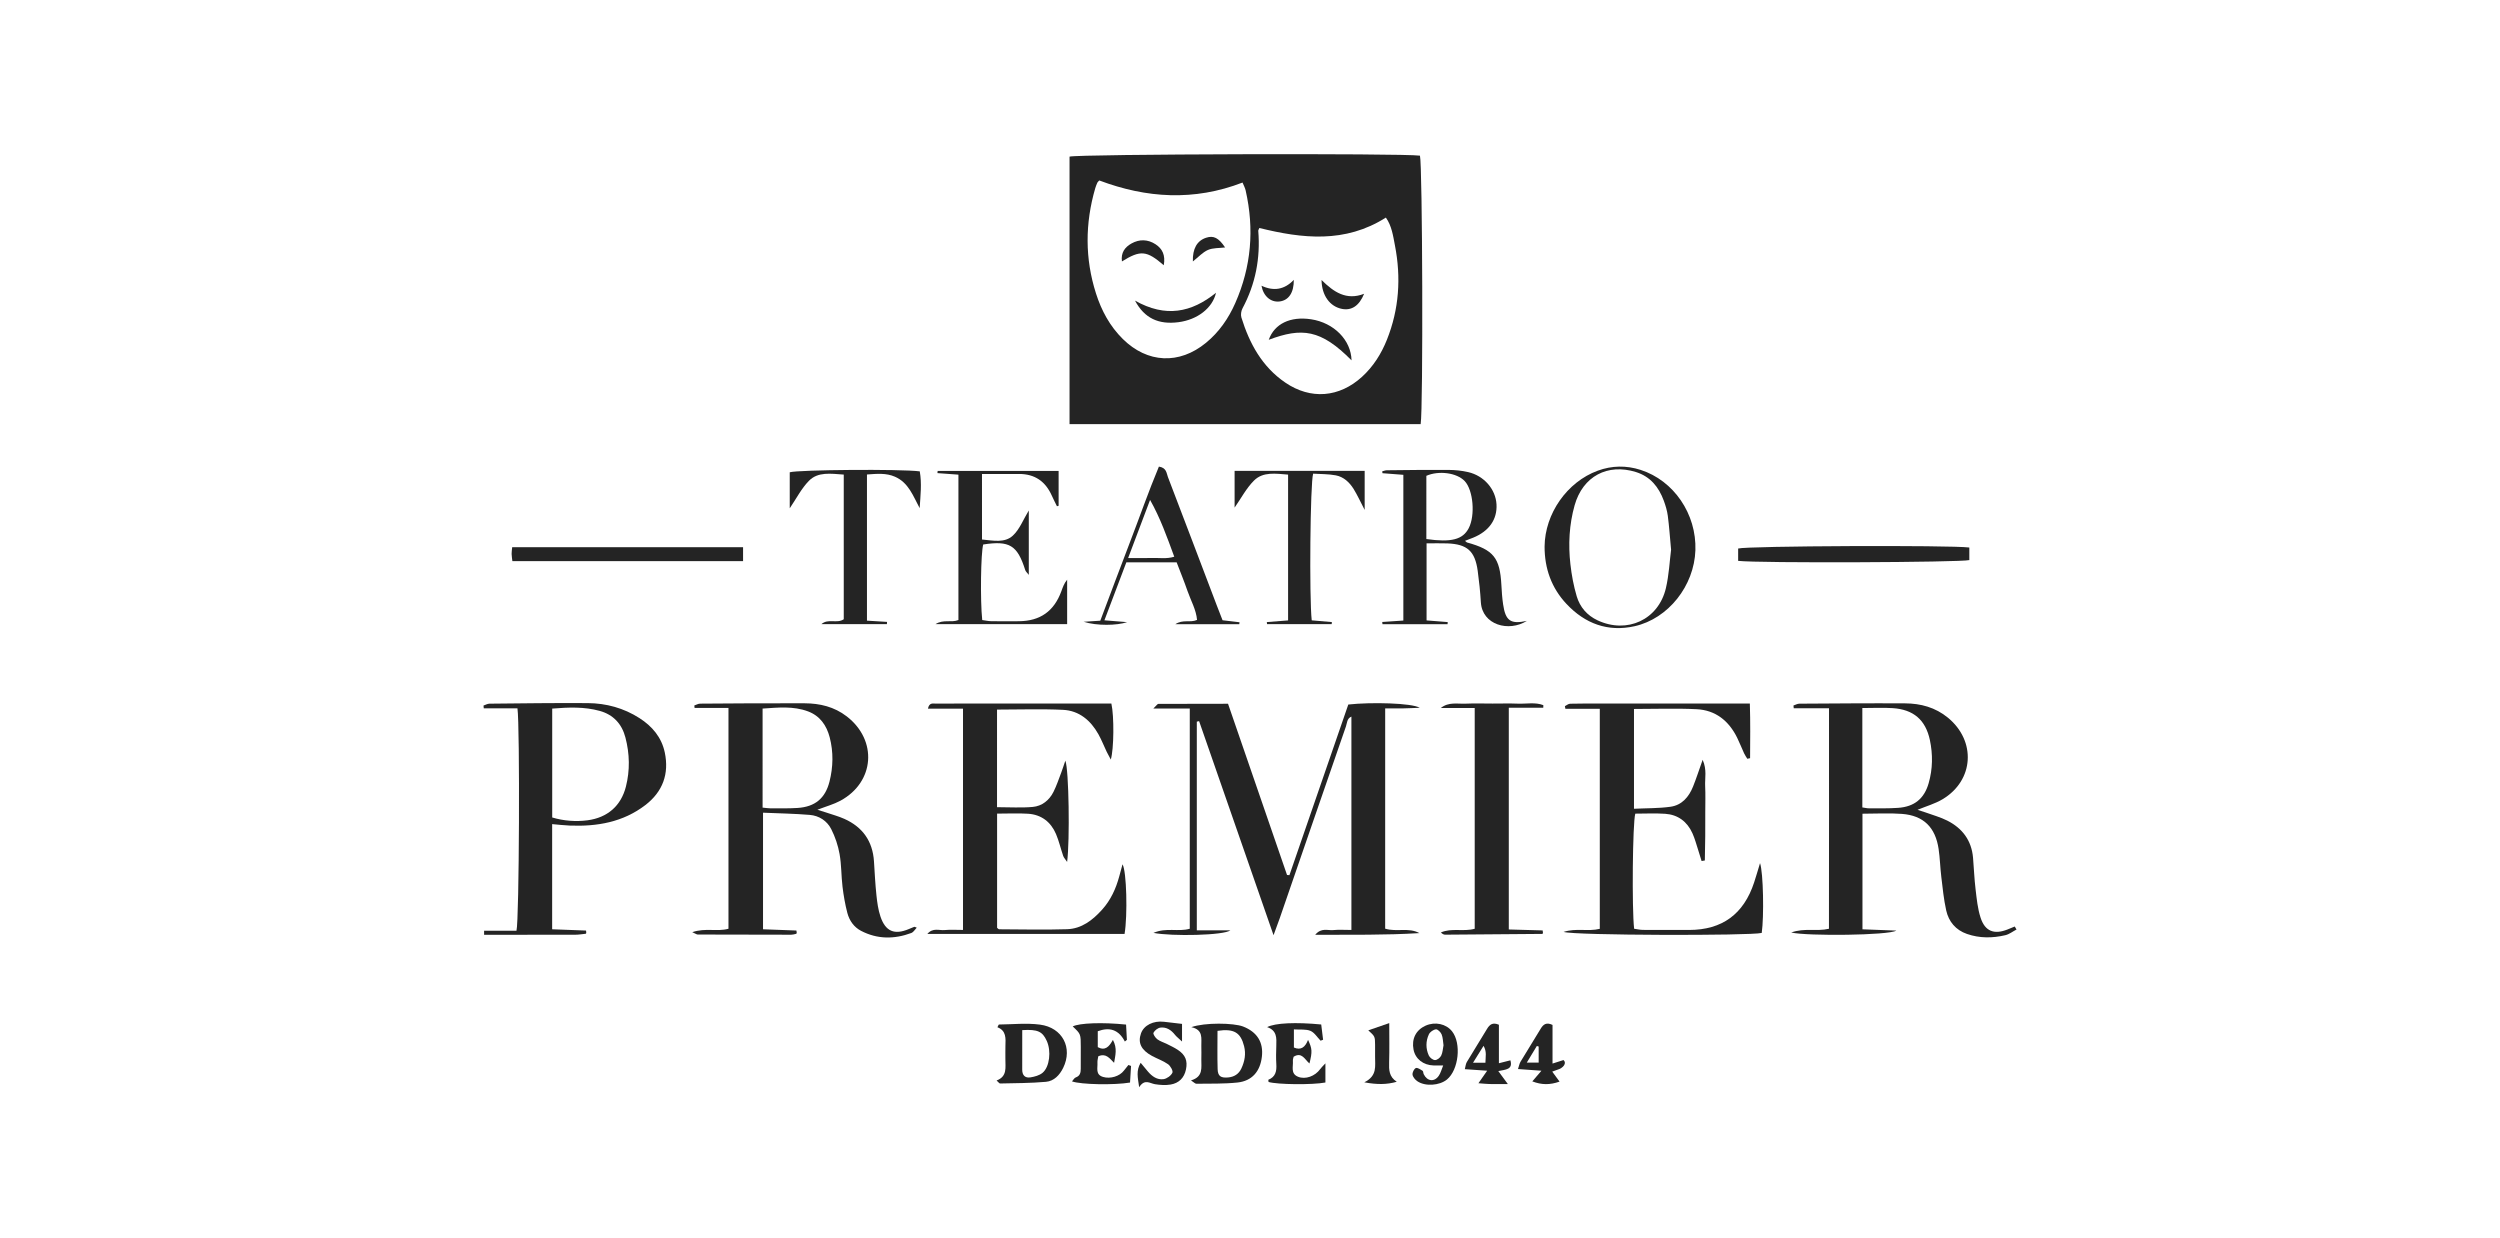 <?xml version="1.0" encoding="utf-8"?>
<!-- Generator: Adobe Illustrator 16.0.3, SVG Export Plug-In . SVG Version: 6.00 Build 0)  -->
<!DOCTYPE svg PUBLIC "-//W3C//DTD SVG 1.1//EN" "http://www.w3.org/Graphics/SVG/1.1/DTD/svg11.dtd">
<svg version="1.1" id="Capa_1" xmlns="http://www.w3.org/2000/svg" xmlns:xlink="http://www.w3.org/1999/xlink" x="0px" y="0px"
	 width="212px" height="105px" viewBox="0 0 212 105" enable-background="new 0 0 212 105" xml:space="preserve">
<g>
	<path fill-rule="evenodd" clip-rule="evenodd" fill="#242424" d="M120.472,35.967c-9.95,0-19.832,0-29.775,0
		c0-7.6,0-15.143,0-22.685c0.711-0.219,28.27-0.294,29.715-0.082C120.628,13.917,120.693,34.654,120.472,35.967z M93.22,15.303
		c-0.075,0.083-0.137,0.125-0.163,0.184c-0.069,0.156-0.134,0.315-0.182,0.479c-0.864,2.979-0.88,5.957,0.064,8.917
		c0.463,1.455,1.176,2.779,2.277,3.865c2.087,2.058,4.782,2.184,7.048,0.326c1.111-0.91,1.909-2.065,2.484-3.366
		c1.363-3.083,1.628-6.279,0.882-9.561c-0.051-0.224-0.169-0.432-0.264-0.666C101.256,17.068,97.214,16.808,93.22,15.303z
		 M106.793,19.333c-0.047,0.12-0.098,0.184-0.092,0.245c0.188,2.316-0.233,4.505-1.333,6.563c-0.117,0.218-0.17,0.547-0.099,0.778
		c0.685,2.211,1.756,4.183,3.724,5.524c2.156,1.47,4.582,1.271,6.514-0.497c0.956-0.875,1.627-1.945,2.104-3.138
		c1.036-2.594,1.209-5.265,0.681-7.99c-0.157-0.824-0.274-1.671-0.769-2.368C114.063,20.648,110.437,20.235,106.793,19.333z"/>
	<path fill-rule="evenodd" clip-rule="evenodd" fill="#242424" d="M117.462,78.751c0.988,0.301,1.998-0.125,2.901,0.377
		c-2.891,0.178-5.776,0.133-8.832,0.141c0.521-0.623,1.055-0.354,1.507-0.397c0.499-0.049,1.007-0.012,1.562-0.012
		c0-6.104,0-12.072,0-18.094c-0.385,0.159-0.366,0.554-0.464,0.835c-1.879,5.415-3.74,10.833-5.609,16.251
		c-0.142,0.41-0.297,0.814-0.53,1.453c-2.157-6.204-4.235-12.18-6.313-18.154c-0.065,0.015-0.129,0.028-0.194,0.044
		c0,5.854,0,11.705,0,17.695c0.98,0,1.916,0,2.851,0c-0.542,0.435-4.95,0.523-6.528,0.219c1.098-0.479,2.096-0.066,3.08-0.353
		c0-6.172,0-12.363,0-18.674c-0.977,0-1.921,0-3.088,0c0.259-0.245,0.34-0.391,0.422-0.393c1.954-0.012,3.908-0.011,5.91-0.011
		c1.678,4.87,3.342,9.694,5.004,14.521c0.068,0.005,0.136,0.01,0.203,0.014c1.668-4.835,3.337-9.671,4.992-14.47
		c1.947-0.215,5.411-0.128,6.057,0.276c-0.483,0.019-0.966,0.044-1.448,0.053c-0.473,0.008-0.946,0.001-1.481,0.001
		C117.462,66.347,117.462,72.513,117.462,78.751z"/>
	<path fill-rule="evenodd" clip-rule="evenodd" fill="#242424" d="M171,78.823c-0.316,0.164-0.616,0.405-0.951,0.482
		c-1.085,0.254-2.182,0.265-3.249-0.106c-0.953-0.33-1.55-1.041-1.762-1.995c-0.207-0.935-0.302-1.895-0.416-2.85
		c-0.095-0.781-0.112-1.575-0.227-2.355c-0.271-1.844-1.278-2.841-3.11-2.981c-1.084-0.083-2.18-0.015-3.348-0.015
		c0,3.275,0,6.482,0,9.802c0.959,0.037,1.917,0.075,2.871,0.11c-0.633,0.409-7.556,0.478-8.914,0.162
		c1.13-0.409,2.127-0.069,3.201-0.318c0.011-6.168,0.005-12.359,0.005-18.697c-1.064,0-2.028,0-2.991,0
		c-0.008-0.079-0.016-0.157-0.024-0.235c0.166-0.054,0.332-0.154,0.499-0.155c2.986-0.019,5.975-0.044,8.961-0.027
		c1.33,0.007,2.569,0.339,3.638,1.215c2.408,1.976,2.217,5.317-0.452,6.915c-0.635,0.381-1.375,0.588-2.125,0.897
		c0.232,0.076,0.47,0.146,0.702,0.23c0.61,0.223,1.248,0.396,1.822,0.687c1.282,0.648,2.059,1.685,2.184,3.148
		c0.076,0.889,0.107,1.782,0.214,2.668c0.097,0.814,0.175,1.647,0.427,2.419c0.378,1.156,1.145,1.442,2.272,1
		c0.208-0.083,0.416-0.171,0.624-0.255C170.9,78.652,170.95,78.737,171,78.823z M157.926,60.041c0,2.895,0,5.65,0,8.429
		c0.228,0.031,0.394,0.077,0.559,0.076c0.823-0.002,1.646,0.019,2.466-0.039c1.381-0.094,2.22-0.773,2.599-2.093
		c0.347-1.205,0.362-2.442,0.103-3.661c-0.368-1.715-1.393-2.586-3.152-2.703C159.684,59.996,158.863,60.041,157.926,60.041z"/>
	<path fill-rule="evenodd" clip-rule="evenodd" fill="#242424" d="M69.313,68.667c0.309,0.097,0.53,0.161,0.748,0.234
		c0.518,0.178,1.052,0.319,1.549,0.543c1.546,0.695,2.393,1.895,2.503,3.599c0.062,0.96,0.108,1.921,0.209,2.876
		c0.064,0.609,0.148,1.234,0.343,1.81c0.428,1.263,1.187,1.567,2.404,1.055c0.155-0.064,0.308-0.132,0.466-0.191
		c0.022-0.009,0.06,0.021,0.204,0.074c-0.167,0.173-0.279,0.383-0.447,0.447c-1.447,0.538-2.888,0.547-4.278-0.18
		c-0.605-0.316-0.989-0.872-1.159-1.517c-0.19-0.728-0.319-1.477-0.409-2.221c-0.111-0.921-0.086-1.86-0.249-2.768
		c-0.129-0.729-0.374-1.461-0.708-2.119c-0.356-0.701-1.029-1.14-1.821-1.205c-1.29-0.108-2.588-0.127-3.963-0.187
		c0,3.35,0,6.556,0,9.886c0.94,0.035,1.899,0.07,2.831,0.106c0.02,0.157,0.035,0.192,0.026,0.224
		c-0.008,0.025-0.042,0.056-0.068,0.061c-0.132,0.03-0.264,0.071-0.397,0.071c-2.645,0-5.288-0.005-7.933-0.016
		c-0.083,0-0.167-0.071-0.46-0.199c1.112-0.385,2.112-0.021,3.071-0.292c0-6.21,0-12.407,0-18.725c-1.005,0-1.941,0-2.875,0
		c-0.007-0.069-0.015-0.139-0.021-0.208c0.165-0.054,0.33-0.154,0.495-0.155c2.953-0.021,5.906-0.044,8.858-0.03
		c1.291,0.006,2.511,0.292,3.572,1.111c2.624,2.024,2.378,5.564-0.531,7.148C70.706,68.205,70.066,68.378,69.313,68.667z
		 M64.668,68.486c0.302,0.028,0.503,0.064,0.704,0.063c0.754-0.003,1.508,0.014,2.259-0.034c1.476-0.096,2.348-0.809,2.709-2.229
		c0.316-1.246,0.343-2.514,0.018-3.762c-0.262-1.007-0.823-1.819-1.836-2.198c-1.25-0.466-2.534-0.327-3.854-0.239
		C64.668,62.931,64.668,65.659,64.668,68.486z"/>
	<path fill-rule="evenodd" clip-rule="evenodd" fill="#242424" d="M84.548,68.449c1.054,0,2.048,0.067,3.028-0.021
		c0.789-0.071,1.403-0.565,1.762-1.281c0.259-0.519,0.443-1.075,0.651-1.618c0.117-0.305,0.213-0.62,0.353-1.027
		c0.302,0.753,0.387,6.792,0.15,8.589c-0.156-0.234-0.282-0.361-0.334-0.512c-0.212-0.614-0.355-1.258-0.609-1.854
		c-0.439-1.027-1.241-1.646-2.37-1.72c-0.847-0.054-1.699-0.01-2.625-0.01c0,3.283,0,6.489,0,9.686
		c0.067,0.049,0.12,0.122,0.173,0.122c1.92,0.008,3.841,0.056,5.76-0.006c1.239-0.039,2.175-0.773,2.976-1.664
		c0.727-0.807,1.165-1.771,1.448-2.81c0.089-0.326,0.177-0.653,0.279-1.03c0.347,0.573,0.441,4.324,0.173,5.907
		c-5.529,0-11.07,0-16.725,0c0.469-0.556,1.005-0.286,1.46-0.33c0.5-0.049,1.007-0.012,1.565-0.012c0-6.294,0-12.459,0-18.764
		c-0.99,0-1.963,0-2.973,0c0.109-0.544,0.438-0.425,0.675-0.427c1.716-0.012,3.432-0.007,5.149-0.007c2.884,0,5.768,0,8.652,0
		c0.369,0,0.737,0,1.079,0c0.242,1.071,0.217,3.876-0.049,4.75c-0.142-0.27-0.251-0.457-0.345-0.653
		c-0.236-0.494-0.436-1.009-0.702-1.488c-0.658-1.177-1.634-2.008-3.003-2.075c-1.837-0.09-3.683-0.021-5.597-0.021
		C84.548,62.938,84.548,65.695,84.548,68.449z"/>
	<path fill-rule="evenodd" clip-rule="evenodd" fill="#242424" d="M132.593,79.026c1.079-0.345,2.078-0.012,3.069-0.262
		c0-6.184,0-12.351,0-18.655c-0.971,0-1.945,0-2.917,0c-0.014-0.078-0.028-0.154-0.042-0.23c0.148-0.071,0.295-0.2,0.444-0.203
		c0.79-0.022,1.578-0.014,2.369-0.014c3.88,0,7.759,0,11.639,0c0.369,0,0.74,0,1.232,0c0.051,1.616,0.028,3.123,0.021,4.631
		c-0.077,0.018-0.156,0.034-0.236,0.051c-0.092-0.155-0.2-0.303-0.274-0.465c-0.201-0.436-0.373-0.886-0.585-1.315
		c-0.705-1.434-1.832-2.346-3.444-2.424c-1.739-0.085-3.486-0.019-5.307-0.019c0,2.8,0,5.557,0,8.462
		c1.068-0.053,2.097-0.029,3.101-0.171c0.962-0.136,1.556-0.833,1.906-1.708c0.277-0.689,0.505-1.398,0.815-2.271
		c0.378,0.842,0.18,1.551,0.213,2.231c0.036,0.718,0.01,1.44,0.01,2.161c0,0.688,0.003,1.375-0.003,2.061
		c-0.005,0.695-0.022,1.39-0.034,2.083c-0.092,0.016-0.184,0.031-0.275,0.046c-0.093-0.301-0.182-0.603-0.279-0.9
		c-0.16-0.487-0.288-0.992-0.499-1.457c-0.445-0.985-1.225-1.574-2.31-1.649c-0.847-0.057-1.702-0.012-2.535-0.012
		c-0.227,0.782-0.296,8.088-0.097,9.761c0.235,0.032,0.492,0.095,0.751,0.097c1.304,0.01,2.608,0.006,3.913,0.005
		c2.8-0.004,4.628-1.339,5.512-4.032c0.165-0.503,0.31-1.013,0.5-1.635c0.283,0.822,0.343,4.543,0.144,5.919
		C148.466,79.358,133.5,79.333,132.593,79.026z"/>
	<path fill-rule="evenodd" clip-rule="evenodd" fill="#242424" d="M41.051,78.924c0.929,0,1.857,0,2.746,0
		c0.237-0.852,0.297-17.398,0.083-18.855c-0.934,0-1.896,0-2.857,0c-0.008-0.079-0.015-0.159-0.023-0.238
		c0.167-0.055,0.333-0.156,0.5-0.159c2.779-0.027,5.56-0.068,8.339-0.048c1.57,0.011,3.056,0.418,4.391,1.274
		c1.079,0.692,1.871,1.627,2.142,2.905c0.384,1.817-0.169,3.331-1.643,4.465c-1.893,1.454-4.096,1.832-6.416,1.74
		c-0.473-0.019-0.946-0.076-1.491-0.123c0,2.996,0,5.897,0,8.917c0.97,0.037,1.932,0.074,2.874,0.109
		c0.013,0.138,0.023,0.173,0.017,0.207c-0.005,0.025-0.029,0.066-0.048,0.066c-0.304,0.031-0.607,0.082-0.912,0.082
		c-2.567,0.007-5.134,0.004-7.701,0.004C41.051,79.155,41.051,79.038,41.051,78.924z M46.827,60.089c0,3.128,0,6.191,0,9.233
		c0.966,0.291,2.013,0.369,2.993,0.239c1.688-0.224,2.839-1.216,3.256-2.851c0.354-1.39,0.321-2.792-0.041-4.173
		c-0.298-1.143-1.021-1.934-2.18-2.253C49.55,59.923,48.224,59.974,46.827,60.089z"/>
	<path fill-rule="evenodd" clip-rule="evenodd" fill="#242424" d="M127.946,60.016c0,6.35,0,12.517,0,18.803
		c0.977,0.027,1.938,0.055,2.869,0.08c0.021,0.167,0.037,0.204,0.027,0.235c-0.008,0.025-0.043,0.061-0.065,0.061
		c-2.742,0.025-5.485,0.051-8.228,0.066c-0.119,0.001-0.24-0.062-0.361-0.188c0.908-0.401,1.909-0.046,2.867-0.313
		c0-6.208,0-12.405,0-18.723c-1.004,0-1.938,0-2.872,0c0.67-0.536,1.409-0.333,2.118-0.367c0.754-0.034,1.511-0.007,2.267-0.007
		c0.72,0,1.441-0.021,2.162,0.007c0.715,0.027,1.454-0.139,2.145,0.127c-0.002,0.073-0.004,0.147-0.005,0.22
		C129.939,60.016,129.009,60.016,127.946,60.016z"/>
	<path fill-rule="evenodd" clip-rule="evenodd" fill="#242424" d="M129.479,52.651c-1.544,0.97-3.786,0.343-3.902-1.58
		c-0.054-0.89-0.145-1.778-0.267-2.661c-0.231-1.68-0.889-2.265-2.574-2.33c-0.571-0.021-1.144-0.003-1.763-0.003
		c0,2.258,0,4.37,0,6.533c0.632,0.051,1.214,0.097,1.795,0.143c-0.005,0.059-0.01,0.118-0.015,0.178c-1.84,0-3.68,0-5.519,0
		c-0.008-0.062-0.013-0.124-0.02-0.187c0.579-0.039,1.157-0.078,1.79-0.122c0-4.115,0-8.189,0-12.357
		c-0.589-0.046-1.181-0.091-1.771-0.137c-0.008-0.052-0.014-0.106-0.021-0.159c0.13-0.031,0.26-0.089,0.392-0.09
		c1.75-0.018,3.504-0.042,5.254-0.029c0.546,0.004,1.102,0.061,1.633,0.183c1.358,0.31,2.341,1.454,2.412,2.739
		c0.07,1.275-0.627,2.271-1.979,2.824c-0.218,0.089-0.438,0.17-0.69,0.267c0.087,0.073,0.124,0.126,0.17,0.139
		c2.254,0.625,2.787,1.291,2.913,3.606c0.028,0.549,0.066,1.099,0.146,1.642C127.668,52.656,128.107,52.949,129.479,52.651z
		 M120.955,45.711c2.122,0.302,3.093,0.041,3.593-0.921c0.567-1.093,0.384-3.229-0.344-3.997c-0.664-0.698-2.179-0.91-3.249-0.445
		C120.955,42.111,120.955,43.881,120.955,45.711z"/>
	<path fill-rule="evenodd" clip-rule="evenodd" fill="#242424" d="M83.274,45.75c0.941,0.09,1.923,0.31,2.61-0.324
		c0.583-0.537,0.891-1.373,1.358-2.138c0,1.809,0,3.571,0,5.462c-0.141-0.186-0.262-0.284-0.302-0.408
		c-0.668-2.11-1.329-2.515-3.564-2.169c-0.202,0.729-0.26,4.715-0.083,6.407c0.237,0.03,0.494,0.091,0.752,0.097
		c0.79,0.012,1.58,0.01,2.37,0.003c1.792-0.019,2.964-0.847,3.584-2.532c0.124-0.337,0.233-0.679,0.495-0.99c0,1.234,0,2.468,0,3.77
		c-3.683,0-7.333,0-11.164,0c0.688-0.437,1.335-0.1,1.945-0.351c0-4.074,0-8.177,0-12.326c-0.62-0.044-1.2-0.087-1.78-0.13
		c0.006-0.061,0.012-0.124,0.018-0.185c3.399,0,6.799,0,10.258,0c0,1.021,0,1.986,0,2.953c-0.047,0.014-0.094,0.026-0.141,0.042
		c-0.142-0.292-0.292-0.579-0.423-0.874c-0.539-1.224-1.448-1.876-2.809-1.864c-1.021,0.008-2.043,0.001-3.125,0.001
		C83.274,42.106,83.274,43.904,83.274,45.75z"/>
	<path fill-rule="evenodd" clip-rule="evenodd" fill="#242424" d="M130.981,46.347c0.024-2.783,1.903-5.478,4.506-6.432
		c1.198-0.439,2.418-0.459,3.633-0.07c2.821,0.904,4.753,3.745,4.65,6.814c-0.101,3.014-2.294,5.8-5.153,6.443
		c-2.272,0.509-4.205-0.217-5.774-1.883C131.566,49.863,130.978,48.21,130.981,46.347z M141.708,46.619
		c-0.103-1.107-0.163-1.998-0.279-2.882c-0.059-0.438-0.19-0.874-0.344-1.29c-0.425-1.146-1.132-2.031-2.349-2.415
		c-2.407-0.756-4.513,0.353-5.208,2.815c-0.461,1.633-0.548,3.319-0.358,5.003c0.102,0.915,0.274,1.833,0.534,2.713
		c0.272,0.918,0.879,1.624,1.771,2.042c2.502,1.171,5.164-0.051,5.794-2.734C141.532,48.744,141.586,47.565,141.708,46.619z"/>
	<path fill-rule="evenodd" clip-rule="evenodd" fill="#242424" d="M71.55,40.245c-1.118-0.08-2.19-0.25-2.952,0.528
		c-0.64,0.653-1.071,1.513-1.628,2.331c0-1.038,0-2.046,0-3.054c0.714-0.218,9.417-0.286,11.026-0.079
		c0.182,1.019,0.061,2.054-0.009,3.119c-0.554-1.028-0.938-2.161-2.095-2.665c-0.747-0.327-1.53-0.249-2.373-0.188
		c0,4.148,0,8.247,0,12.394c0.602,0.037,1.153,0.071,1.704,0.106c-0.005,0.063-0.009,0.127-0.014,0.188c-1.818,0-3.637,0-5.553,0
		c0.591-0.508,1.314-0.015,1.895-0.413C71.55,48.474,71.55,44.404,71.55,40.245z"/>
	<path fill-rule="evenodd" clip-rule="evenodd" fill="#242424" d="M104.694,39.931c3.727,0,7.349,0,11.03,0c0,1.073,0,2.09,0,3.311
		c-0.363-0.697-0.616-1.257-0.936-1.775c-0.352-0.567-0.847-1.032-1.515-1.158c-0.633-0.118-1.29-0.102-1.918-0.142
		c-0.249,0.779-0.335,10.525-0.12,12.438c0.556,0.049,1.133,0.1,1.709,0.148c-0.004,0.058-0.011,0.115-0.017,0.171
		c-1.827,0-3.654,0-5.482,0c-0.007-0.056-0.012-0.113-0.018-0.172c0.58-0.046,1.159-0.09,1.803-0.141c0-4.128,0-8.226,0-12.364
		c-1.057-0.082-2.122-0.262-2.89,0.504c-0.653,0.651-1.097,1.511-1.646,2.295C104.694,42.055,104.694,41.03,104.694,39.931z"/>
	<path fill-rule="evenodd" clip-rule="evenodd" fill="#242424" d="M91.894,52.726c0.436-0.029,0.871-0.056,1.411-0.09
		c0.827-2.193,1.648-4.405,2.496-6.607c0.831-2.157,1.589-4.344,2.474-6.461c0.656,0.099,0.64,0.56,0.763,0.88
		c1.389,3.621,2.761,7.248,4.138,10.873c0.158,0.415,0.321,0.828,0.496,1.276c0.487,0.058,0.963,0.113,1.44,0.171
		c-0.006,0.056-0.014,0.11-0.021,0.166c-1.748,0-3.496,0-5.425,0c0.65-0.435,1.265-0.104,1.844-0.365
		c-0.076-0.869-0.529-1.639-0.811-2.456c-0.278-0.808-0.604-1.597-0.92-2.426c-1.401,0-2.767,0-4.266,0
		c-0.597,1.577-1.21,3.197-1.859,4.915c0.652,0.055,1.207,0.099,1.927,0.156C94.722,53.049,92.996,53.081,91.894,52.726z
		 M95.666,47.321c0.822,0,1.434,0.016,2.045-0.004c0.593-0.019,1.201,0.096,1.866-0.107c-0.616-1.678-1.182-3.278-2.051-4.817
		C96.928,43.976,96.33,45.56,95.666,47.321z"/>
	<path fill-rule="evenodd" clip-rule="evenodd" fill="#242424" d="M147.395,47.561c0-0.389,0-0.722,0-1.046
		c0.743-0.222,18.013-0.297,19.604-0.085c0,0.346,0,0.702,0,1.066C166.291,47.692,149.09,47.766,147.395,47.561z"/>
	<path fill-rule="evenodd" clip-rule="evenodd" fill="#242424" d="M63.012,46.402c0,0.394,0,0.751,0,1.182
		c-6.522,0-13.016,0-19.562,0c-0.025-0.218-0.06-0.414-0.065-0.609c-0.004-0.167,0.027-0.336,0.048-0.572
		C49.956,46.402,56.451,46.402,63.012,46.402z"/>
	<path fill-rule="evenodd" clip-rule="evenodd" fill="#242424" d="M84.51,91.627c0.925-0.352,0.738-1.108,0.747-1.798
		c0.004-0.377-0.01-0.755,0.003-1.13c0.022-0.648,0.08-1.301-0.678-1.588c0.068-0.127,0.099-0.232,0.131-0.232
		c1.161-0.012,2.339-0.142,3.479,0.009c1.919,0.252,2.793,1.985,1.966,3.666c-0.303,0.618-0.779,1.122-1.46,1.184
		c-1.291,0.116-2.592,0.111-3.89,0.142C84.739,91.881,84.667,91.763,84.51,91.627z M86.686,87.354c0,1.168,0.004,2.26-0.002,3.354
		c-0.002,0.484,0.252,0.728,0.702,0.653c0.355-0.058,0.755-0.164,1.022-0.386c0.607-0.506,0.747-1.852,0.359-2.703
		C88.403,87.468,87.999,87.275,86.686,87.354z"/>
	<path fill-rule="evenodd" clip-rule="evenodd" fill="#242424" d="M101.025,87.103c1.142-0.408,3.593-0.362,4.384-0.056
		c1.196,0.465,1.741,1.339,1.599,2.56c-0.144,1.247-0.834,2.06-2.069,2.191c-1.153,0.122-2.325,0.087-3.487,0.104
		c-0.104,0.003-0.208-0.124-0.456-0.284c1.065-0.312,0.865-1.089,0.877-1.781c0.007-0.377,0.01-0.755,0-1.131
		C101.854,88.069,102.066,87.329,101.025,87.103z M103.245,87.416c0,1.064-0.024,2.154,0.01,3.244
		c0.018,0.598,0.265,0.759,0.875,0.71c0.52-0.044,0.914-0.283,1.137-0.761c0.283-0.603,0.401-1.229,0.232-1.894
		C105.208,87.563,104.645,87.207,103.245,87.416z"/>
	<path fill-rule="evenodd" clip-rule="evenodd" fill="#242424" d="M93.091,87.449c0,0.466,0,0.906,0,1.35
		c0.624,0.332,0.958-0.029,1.284-0.614c0.389,0.721,0.203,1.308,0.1,1.942c-0.389-0.382-0.685-0.843-1.341-0.553
		c-0.021,0.157-0.083,0.355-0.07,0.55c0.029,0.447-0.19,1.006,0.48,1.202c0.614,0.183,1.402-0.058,1.761-0.535
		c0.124-0.162,0.256-0.321,0.384-0.48c0.075,0.025,0.15,0.054,0.225,0.081c-0.029,0.478-0.059,0.954-0.087,1.408
		c-1.333,0.227-4.18,0.175-4.923-0.1c0.12-0.131,0.199-0.291,0.32-0.334c0.37-0.132,0.423-0.411,0.424-0.736
		c0-0.619,0.003-1.237,0.003-1.854c0-1.094-0.001-1.094-0.684-1.735c0.568-0.29,2.51-0.364,4.524-0.157
		c0.023,0.42,0.047,0.857,0.071,1.295c-0.058,0.047-0.116,0.096-0.174,0.142C94.857,87.299,94.082,87.08,93.091,87.449z"/>
	<path fill-rule="evenodd" clip-rule="evenodd" fill="#242424" d="M112.395,90.173c0,0.686,0,1.16,0,1.624
		c-1.127,0.211-4.079,0.176-4.819-0.045c-0.008-0.063-0.035-0.181-0.019-0.188c0.617-0.247,0.712-0.738,0.674-1.327
		c-0.031-0.513-0.019-1.029-0.001-1.544c0.021-0.654,0.068-1.312-0.777-1.593c0.678-0.356,2.436-0.43,4.586-0.224
		c0.051,0.419,0.104,0.857,0.159,1.294c-0.071,0.026-0.143,0.054-0.213,0.081c-0.283-0.288-0.517-0.689-0.859-0.833
		c-0.384-0.161-0.864-0.09-1.404-0.125c0,0.567,0,1.051,0,1.537c0.611,0.268,0.968-0.048,1.2-0.648
		c0.356,0.757,0.367,0.985,0.12,2.002c-0.395-0.33-0.641-1.007-1.343-0.573c-0.017,0.09-0.074,0.224-0.063,0.352
		c0.042,0.479-0.218,1.078,0.437,1.345c0.628,0.257,1.446-0.046,1.879-0.65C112.036,90.537,112.15,90.438,112.395,90.173z"/>
	<path fill-rule="evenodd" clip-rule="evenodd" fill="#242424" d="M100.236,86.826c0,0.369,0,0.823,0,1.495
		c-0.298-0.281-0.471-0.408-0.599-0.57c-0.317-0.403-0.72-0.672-1.23-0.611c-0.221,0.027-0.489,0.237-0.592,0.438
		c-0.055,0.105,0.156,0.425,0.321,0.549c0.24,0.183,0.551,0.269,0.826,0.407c0.305,0.154,0.619,0.3,0.903,0.486
		c0.662,0.435,0.856,0.931,0.706,1.665c-0.148,0.722-0.602,1.165-1.3,1.285c-0.429,0.073-0.891,0.041-1.325-0.028
		c-0.448-0.073-0.87-0.479-1.346,0.254c-0.12-0.845-0.269-1.396,0.128-2.07c0.246,0.296,0.427,0.52,0.612,0.737
		c0.349,0.412,0.787,0.727,1.328,0.65c0.282-0.041,0.634-0.293,0.751-0.543c0.074-0.158-0.164-0.581-0.373-0.727
		c-0.416-0.293-0.916-0.459-1.366-0.706c-0.916-0.499-1.206-1.115-0.924-1.905c0.246-0.689,1.046-1.092,1.954-0.984
		C99.193,86.706,99.676,86.761,100.236,86.826z"/>
	<path fill-rule="evenodd" clip-rule="evenodd" fill="#242424" d="M122.381,90.353c-0.342,0-0.573,0.007-0.807-0.002
		c-0.886-0.025-1.551-0.552-1.707-1.349c-0.177-0.906,0.207-1.662,1.026-2.028c0.805-0.356,1.74-0.155,2.244,0.486
		c0.801,1.016,0.562,3.26-0.434,4.081c-0.632,0.521-1.855,0.607-2.521,0.141c-0.181-0.127-0.371-0.351-0.399-0.554
		c-0.024-0.18,0.127-0.487,0.28-0.557c0.133-0.06,0.393,0.121,0.573,0.233c0.064,0.04,0.051,0.194,0.095,0.286
		c0.294,0.605,0.889,0.686,1.27,0.146C122.17,90.999,122.24,90.692,122.381,90.353z M122.41,88.64
		c-0.05-0.323-0.046-0.646-0.16-0.923c-0.077-0.189-0.334-0.446-0.483-0.43c-0.219,0.025-0.507,0.225-0.6,0.427
		c-0.269,0.579-0.271,1.208-0.004,1.794c0.084,0.182,0.343,0.385,0.525,0.386c0.178,0.005,0.438-0.196,0.523-0.376
		C122.342,89.254,122.352,88.929,122.41,88.64z"/>
	<path fill-rule="evenodd" clip-rule="evenodd" fill="#242424" d="M127.866,91.929c-0.69,0-1.127,0.007-1.563-0.004
		c-0.265-0.005-0.527-0.037-0.933-0.067c0.257-0.367,0.442-0.633,0.742-1.062c-0.711-0.049-1.266-0.086-1.895-0.13
		c0.063-0.239,0.075-0.447,0.169-0.604c0.563-0.944,1.151-1.87,1.715-2.813c0.221-0.371,0.478-0.579,1.006-0.351
		c0,1.015,0,2.067,0,3.264c0.404-0.104,0.693-0.176,0.975-0.247c0.229,0.792-0.402,0.78-1.026,0.912
		C127.318,91.184,127.512,91.446,127.866,91.929z M125.964,90.122c0.005-0.513,0.133-0.928-0.159-1.436
		c-0.315,0.508-0.571,0.918-0.893,1.436C125.34,90.122,125.599,90.122,125.964,90.122z"/>
	<path fill-rule="evenodd" clip-rule="evenodd" fill="#242424" d="M129.94,91.701c0.263-0.308,0.46-0.538,0.773-0.903
		c-0.781-0.056-1.342-0.097-1.987-0.143c0.087-0.259,0.118-0.46,0.215-0.621c0.563-0.938,1.149-1.862,1.711-2.802
		c0.224-0.374,0.485-0.564,1.002-0.319c0,1.011,0,2.062,0,3.277c0.385-0.124,0.647-0.205,0.931-0.297
		c0.287,0.242,0.022,0.676-0.552,0.833c-0.096,0.027-0.188,0.067-0.404,0.147c0.225,0.308,0.419,0.572,0.62,0.848
		C131.426,92.01,130.733,92.006,129.94,91.701z M130.479,90.107c0-0.498,0-0.93,0-1.361c-0.052-0.016-0.104-0.03-0.155-0.046
		c-0.266,0.437-0.531,0.877-0.851,1.407C129.905,90.107,130.186,90.107,130.479,90.107z"/>
	<path fill-rule="evenodd" clip-rule="evenodd" fill="#242424" d="M118.446,91.735c-0.857,0.242-1.659,0.245-2.754,0.046
		c1.128-0.557,0.903-1.398,0.915-2.168c0.003-0.344,0.002-0.689,0-1.031c-0.008-0.694-0.01-0.694-0.576-1.21
		c0.565-0.195,1.099-0.38,1.778-0.613c0,1.17,0.022,2.251-0.011,3.331C117.78,90.72,117.783,91.306,118.446,91.735z"/>
	<path fill-rule="evenodd" clip-rule="evenodd" fill="#242424" d="M96.249,25.493c2.596,1.466,4.79,1.013,6.869-0.667
		c-0.295,1.306-1.585,2.29-3.189,2.497C98.254,27.538,97.05,26.997,96.249,25.493z"/>
	<path fill-rule="evenodd" clip-rule="evenodd" fill="#242424" d="M98.688,22.494c-1.456-1.261-1.98-1.299-3.548-0.324
		c-0.101-0.743,0.25-1.21,0.81-1.523c0.676-0.379,1.388-0.358,2.039,0.066C98.565,21.09,98.842,21.63,98.688,22.494z"/>
	<path fill-rule="evenodd" clip-rule="evenodd" fill="#242424" d="M101.155,22.172c-0.034-1.088,0.356-1.761,1.125-2.012
		c0.631-0.206,1.054,0.001,1.608,0.823c-0.503,0.064-1.025,0.027-1.451,0.212C101.986,21.391,101.629,21.797,101.155,22.172z"/>
	<path fill-rule="evenodd" clip-rule="evenodd" fill="#242424" d="M107.59,28.814c0.482-1.356,1.826-2.008,3.59-1.739
		c1.94,0.294,3.39,1.766,3.431,3.483C112.001,27.917,110.395,27.763,107.59,28.814z"/>
	<path fill-rule="evenodd" clip-rule="evenodd" fill="#242424" d="M115.677,24.912c-0.416,1.024-1.061,1.441-1.877,1.283
		c-1.022-0.198-1.718-1.134-1.733-2.45C113.093,24.759,114.167,25.504,115.677,24.912z"/>
	<path fill-rule="evenodd" clip-rule="evenodd" fill="#242424" d="M106.974,24.229c1.022,0.48,1.938,0.348,2.741-0.497
		c0.009,1.093-0.437,1.734-1.2,1.832C107.782,25.658,107.136,25.135,106.974,24.229z"/>
</g>
</svg>
